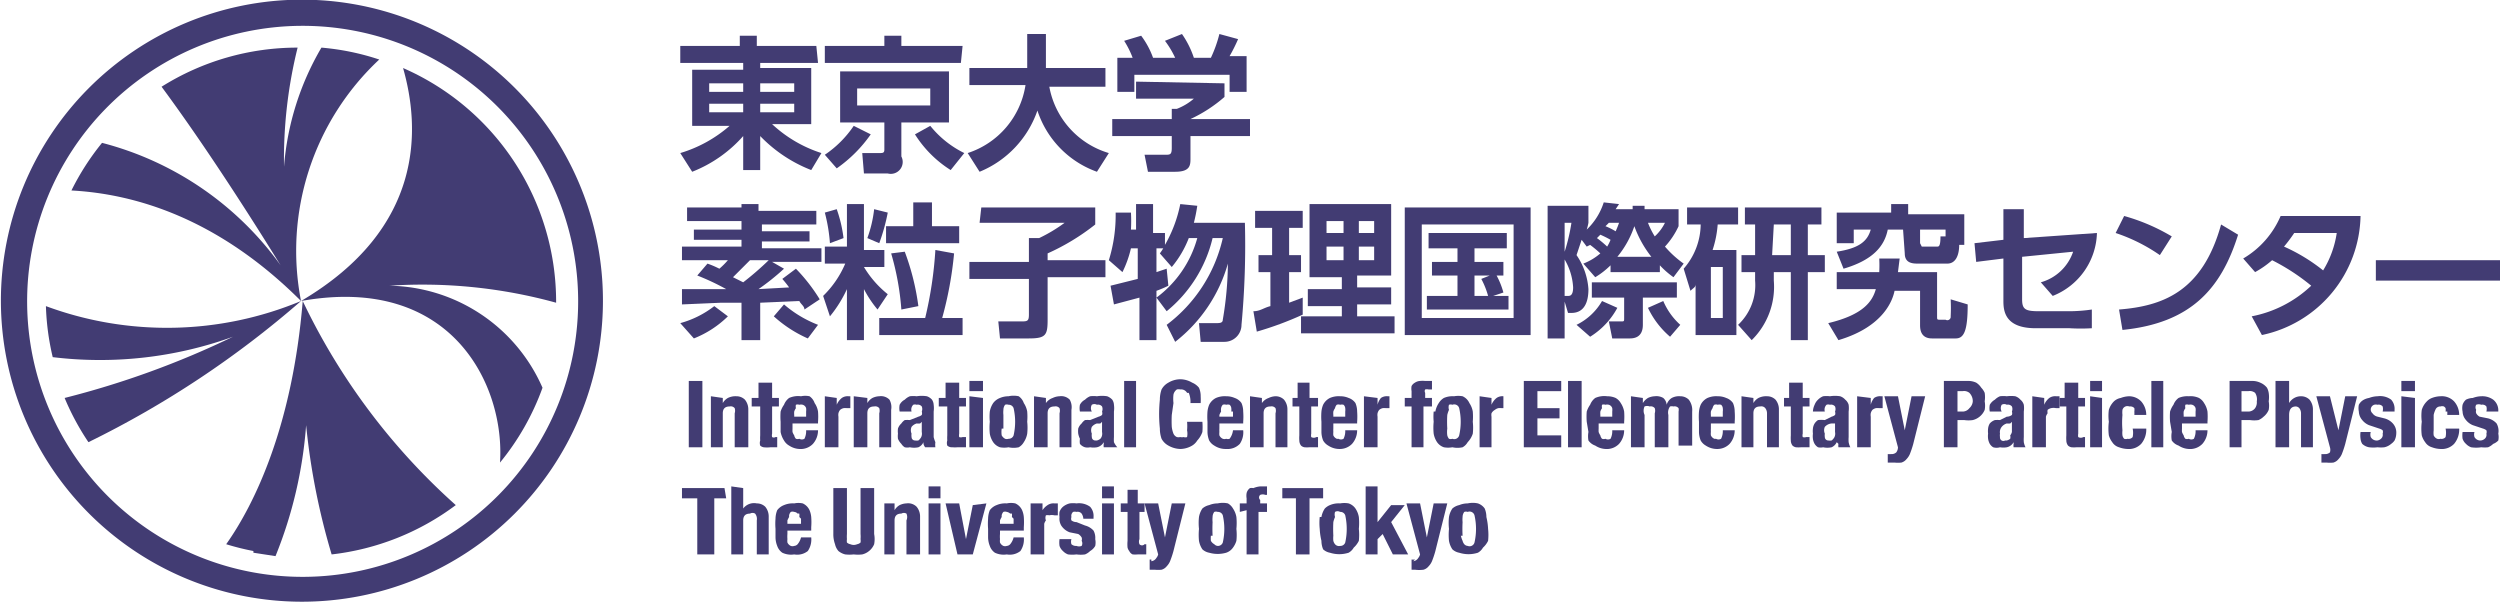 <svg xmlns="http://www.w3.org/2000/svg" viewBox="0 0 147 35.5">
  <g data-name="ベクトルスマートオブジェクト">
    <path fill="#423c73" d="M35.1 21.2A17.7 17.7 0 1 1 21.1.3a17.7 17.7 0 0 1 14 20.9ZM20.8 1.8a16.2 16.2 0 1 0 12.9 19 16.2 16.2 0 0 0-12.9-19Z" data-name="パス 1"/>
    <g fill="#423c73" data-name="グループ 1">
      <path d="M2.7 18a14.9 14.9 0 0 0 .4 3 23 23 0 0 0 10.6-1.2 52 52 0 0 1-9.9 3.6A15 15 0 0 0 5.2 26a57.5 57.5 0 0 0 12.5-8.3 20.5 20.5 0 0 1-15 .3Z" data-name="パス 2"/>
      <path d="m14.9 32.5 1.3.2A25.5 25.5 0 0 0 18 25a40.4 40.4 0 0 0 1.5 7.6 15 15 0 0 0 7.3-2.9 38 38 0 0 1-9-12C17.2 25 15 29.6 13.3 32a15 15 0 0 0 1.6.4Z" data-name="パス 3"/>
      <path d="M22.3 3.5a14.7 14.7 0 0 0-3.4-.7 16.3 16.3 0 0 0-2.2 7 27.2 27.2 0 0 1 .8-7 15 15 0 0 0-8 2.3c2 2.7 4.4 6.3 7 10.5A18.7 18.7 0 0 0 6 8.4a14.9 14.9 0 0 0-1.8 2.8c3.7.2 8.6 1.6 13.5 6.5a15.4 15.4 0 0 1 4.6-14.2Z" data-name="パス 4"/>
      <path d="M23.7 4c1 3.5 1.3 9.4-6 13.7 8.9-1.6 12 5 11.7 9.5a14.9 14.9 0 0 0 2.5-4.4 10 10 0 0 0-9-6 29.5 29.5 0 0 1 9.8 1 15 15 0 0 0-9-13.8Z" data-name="パス 5"/>
    </g>
    <g data-name="グループ 5">
      <g data-name="グループ 3">
        <g fill="#423c73" data-name="グループ 2">
          <path d="M40.5 22.4h.8v3.9h-.8Z" data-name="パス 6"/>
          <path d="M42.5 23.4v.3a.8.8 0 0 1 .3-.3 1 1 0 0 1 .5-.1.7.7 0 0 1 .5.2.9.9 0 0 1 .2.6v2.2h-.8v-2a.5.5 0 0 0 0-.3.3.3 0 0 0-.3-.1q-.4 0-.4.4v2h-.7v-3Z" data-name="パス 7"/>
          <path d="M45.4 22.5v.9h.4v.5h-.4v1.6a.4.4 0 0 0 0 .2.2.2 0 0 0 .2 0h.1c.1 0 0 0 0 0v.6h-.4a1.8 1.8 0 0 1-.4 0 .4.4 0 0 1-.2-.1.5.5 0 0 1 0-.3 2.1 2.1 0 0 1 0-.3v-1.7h-.5v-.5h.4v-.9Z" data-name="パス 8"/>
          <path d="M46.6 25.2a1.7 1.7 0 0 0 0 .2.8.8 0 0 0 .1.2.4.4 0 0 0 .1.2.3.3 0 0 0 .2 0 .3.3 0 0 0 .3 0 1 1 0 0 0 .1-.5h.7a1.2 1.2 0 0 1-.3.8 1 1 0 0 1-.8.3 1.2 1.2 0 0 1-.6-.2.8.8 0 0 1-.3-.3 1.4 1.4 0 0 1-.2-.5v-.6a3.9 3.9 0 0 1 0-.6 1.4 1.4 0 0 1 .2-.4.9.9 0 0 1 .3-.4 1.3 1.3 0 0 1 .7-.1 1.2 1.2 0 0 1 .5 0 .8.8 0 0 1 .3.4 1.2 1.2 0 0 1 .2.5 3.9 3.9 0 0 1 0 .6v.1h-1.5Zm.8-1a.8.8 0 0 0 0-.2.3.3 0 0 0-.2-.2.4.4 0 0 0-.2 0 .3.3 0 0 0-.2 0 .4.4 0 0 0 0 .2.7.7 0 0 0-.1.2 1.1 1.1 0 0 0 0 .2v.1h.7v-.3Z" data-name="パス 9"/>
          <path d="M49.2 23.4v.4a1 1 0 0 1 .3-.4.6.6 0 0 1 .4-.1h.1v.7h-.2a.7.7 0 0 0-.2 0 .5.5 0 0 0-.2.1.5.5 0 0 0-.1.2.6.6 0 0 0 0 .2v1.8h-.8v-3Z" data-name="パス 10"/>
          <path d="M51 23.4v.3a.8.8 0 0 1 .3-.3 1 1 0 0 1 .4-.1.7.7 0 0 1 .6.2.9.9 0 0 1 .1.6v2.2h-.7v-2a.5.5 0 0 0 0-.3.3.3 0 0 0-.3-.1q-.4 0-.4.4v2h-.8v-3Z" data-name="パス 11"/>
          <path d="M52.9 24.2a1 1 0 0 1 0-.4.7.7 0 0 1 .3-.3.9.9 0 0 1 .3-.2 1.6 1.6 0 0 1 .4 0 1.9 1.9 0 0 1 .6 0 .7.7 0 0 1 .3.2.6.6 0 0 1 .1.3 1.5 1.5 0 0 1 0 .4v1.5a2.1 2.1 0 0 0 .1.3 1.1 1.1 0 0 0 0 .3h-.6a.6.6 0 0 1-.1-.2V26a.6.6 0 0 1-.3.3 1.2 1.2 0 0 1-.5 0 .7.7 0 0 1-.3 0 .6.6 0 0 1-.2-.2.9.9 0 0 1-.2-.3 1.2 1.2 0 0 1 0-.3 1.3 1.3 0 0 1 0-.3.7.7 0 0 1 .2-.3.7.7 0 0 1 .2-.2 1.8 1.8 0 0 1 .3 0l.5-.2a.5.5 0 0 0 .2-.1.3.3 0 0 0 0-.2.4.4 0 0 0 0-.3.3.3 0 0 0-.3-.1.3.3 0 0 0-.2 0 .4.4 0 0 0-.1.4h-.7Zm1.2.7a1.1 1.1 0 0 1-.2 0 .6.6 0 0 0-.3.2.5.5 0 0 0 0 .4.6.6 0 0 0 0 .2.2.2 0 0 0 .2.2.6.6 0 0 0 .2 0 .4.4 0 0 0 .1-.1.4.4 0 0 0 .1-.2.5.5 0 0 0 0-.2v-.6a.7.7 0 0 1-.1.1Z" data-name="パス 12"/>
          <path d="M56.4 22.5v.9h.4v.5h-.4v1.6a.5.5 0 0 0 0 .2.3.3 0 0 0 .2 0h.2v.6h-.5a1.8 1.8 0 0 1-.3 0 .4.4 0 0 1-.3-.1.5.5 0 0 1 0-.3 2.1 2.1 0 0 1 0-.3v-1.7h-.5v-.5h.4v-.9Z" data-name="パス 13"/>
          <path d="M57.8 22.4v.6H57v-.6Zm0 1v2.9H57v-3Z" data-name="パス 14"/>
          <path d="M58.2 24.2a1.3 1.3 0 0 1 .2-.5.9.9 0 0 1 .4-.3 1.3 1.3 0 0 1 .5-.1 1.4 1.4 0 0 1 .6 0 .8.8 0 0 1 .3.4 1.3 1.3 0 0 1 .2.5 3.7 3.7 0 0 1 0 .6 3.3 3.3 0 0 1 0 .7 1.3 1.3 0 0 1-.2.5.8.8 0 0 1-.3.3 1.4 1.4 0 0 1-.6 0 1.4 1.4 0 0 1-.5 0 .8.8 0 0 1-.4-.3 1.3 1.3 0 0 1-.2-.5 3.6 3.6 0 0 1 0-.7 3.2 3.2 0 0 1 0-.6Zm.7 1a1.4 1.4 0 0 0 0 .4.5.5 0 0 0 .2.2.3.3 0 0 0 .2 0 .3.3 0 0 0 .3-.2 3.6 3.6 0 0 0 0-1.6.3.3 0 0 0-.3-.2.3.3 0 0 0-.2 0 .5.5 0 0 0-.1.3 1.4 1.4 0 0 0 0 .3v.8Z" data-name="パス 15"/>
          <path d="M61.5 23.4v.3a.8.8 0 0 1 .4-.3 1 1 0 0 1 .4-.1.7.7 0 0 1 .6.2.9.9 0 0 1 .1.6v2.2h-.7v-2a.5.5 0 0 0 0-.3.3.3 0 0 0-.3-.1q-.4 0-.4.4v2h-.8v-3Z" data-name="パス 16"/>
          <path d="M63.5 24.2a1 1 0 0 1 0-.4.7.7 0 0 1 .3-.3.9.9 0 0 1 .3-.2 1.6 1.6 0 0 1 .4 0 1.9 1.9 0 0 1 .6 0 .8.8 0 0 1 .3.2.6.6 0 0 1 .1.3 1.5 1.5 0 0 1 0 .4v1.5a2 2 0 0 0 0 .3 1.1 1.1 0 0 0 .2.3h-.8a.6.6 0 0 1 0-.2V26a.6.6 0 0 1-.4.3 1.2 1.2 0 0 1-.4 0 .7.7 0 0 1-.3 0 .6.6 0 0 1-.3-.2.9.9 0 0 1 0-.3 1.2 1.2 0 0 1-.1-.3 1.3 1.3 0 0 1 0-.3.7.7 0 0 1 .2-.3.7.7 0 0 1 .2-.2 1.8 1.8 0 0 1 .3 0l.5-.2a.5.5 0 0 0 .2-.1.3.3 0 0 0 0-.2.4.4 0 0 0 0-.3.3.3 0 0 0-.3-.1.3.3 0 0 0-.3 0 .4.4 0 0 0 0 .4h-.7Zm1.2.7a1.1 1.1 0 0 1-.2 0 .6.6 0 0 0-.3.2.5.5 0 0 0 0 .4.6.6 0 0 0 0 .2.2.2 0 0 0 .2.2.6.6 0 0 0 .1 0 .5.5 0 0 0 .2-.1.4.4 0 0 0 .1-.2.5.5 0 0 0 0-.2v-.6a.7.7 0 0 1-.1.1Z" data-name="パス 17"/>
          <path d="M66.8 22.4v3.9h-.7v-3.9Z" data-name="パス 18"/>
          <path d="M69.8 23.1a.4.4 0 0 0-.4-.2.4.4 0 0 0-.2 0 .5.5 0 0 0-.2.3 2.2 2.2 0 0 0 0 .5l-.1.7a7 7 0 0 0 0 .7 1.6 1.6 0 0 0 .1.4.4.4 0 0 0 .2.2.5.5 0 0 0 .2 0 .5.5 0 0 0 .2 0 .3.3 0 0 0 .2 0 1 1 0 0 0 0-.4 2.8 2.8 0 0 0 0-.5h.9a3.5 3.5 0 0 1 0 .6 1.4 1.4 0 0 1-.3.5.9.9 0 0 1-.3.3 1.4 1.4 0 0 1-.7.2 1.5 1.5 0 0 1-.7-.2 1 1 0 0 1-.4-.4 1.8 1.8 0 0 1-.1-.6 8.2 8.2 0 0 1 0-1.7 1.8 1.8 0 0 1 .1-.6 1 1 0 0 1 .4-.4 1.4 1.4 0 0 1 .7-.2 1.4 1.4 0 0 1 .7.2 1 1 0 0 1 .4.3 1.2 1.2 0 0 1 .1.5 3.8 3.8 0 0 1 0 .4H70a1.4 1.4 0 0 0-.1-.6Z" data-name="パス 19"/>
          <path d="M71.7 25.2a1.6 1.6 0 0 0 0 .2.8.8 0 0 0 0 .2.4.4 0 0 0 .2.2.3.3 0 0 0 .2 0 .3.3 0 0 0 .2 0 1 1 0 0 0 .2-.5h.6a1.2 1.2 0 0 1-.2.8 1 1 0 0 1-.8.3 1.2 1.2 0 0 1-.7-.2.8.8 0 0 1-.3-.3 1.4 1.4 0 0 1-.1-.5v-.6a4 4 0 0 1 0-.6 1.4 1.4 0 0 1 .1-.4.9.9 0 0 1 .4-.4 1.3 1.3 0 0 1 .6-.1 1.2 1.2 0 0 1 .5.1.8.8 0 0 1 .4.3 1.3 1.3 0 0 1 .1.5 3.9 3.9 0 0 1 0 .6v.1h-1.4Zm.7-1a.8.8 0 0 0 0-.2.3.3 0 0 0-.1-.2.4.4 0 0 0-.2 0 .3.3 0 0 0-.2 0 .4.4 0 0 0-.1.2.7.7 0 0 0 0 .2 1.1 1.1 0 0 0-.1.2v.1h.8v-.3Z" data-name="パス 20"/>
          <path d="M74.2 23.4v.3a.8.8 0 0 1 .4-.3 1 1 0 0 1 .4-.1.7.7 0 0 1 .5.2.9.9 0 0 1 .2.6v2.2H75v-2a.5.5 0 0 0 0-.3.3.3 0 0 0-.3-.1q-.4 0-.4.4v2h-.8v-3Z" data-name="パス 21"/>
          <path d="M77 22.5v.9h.5v.5h-.4v1.6a.5.5 0 0 0 0 .2.3.3 0 0 0 .3 0h.1v.6H77a1.8 1.8 0 0 1-.3 0 .4.4 0 0 1-.2-.1.5.5 0 0 1-.1-.3 2 2 0 0 1 0-.3v-1.7H76v-.5h.3v-.9Z" data-name="パス 22"/>
          <path d="M78.4 25.2a1.6 1.6 0 0 0 0 .2.9.9 0 0 0 0 .2.4.4 0 0 0 .2.2.3.3 0 0 0 .1 0 .3.3 0 0 0 .3 0 1 1 0 0 0 .1-.5h.7a1.2 1.2 0 0 1-.3.8 1 1 0 0 1-.7.3 1.2 1.2 0 0 1-.7-.2.8.8 0 0 1-.3-.3 1.4 1.4 0 0 1-.1-.5v-.6a3.8 3.8 0 0 1 0-.6 1.4 1.4 0 0 1 .1-.4.9.9 0 0 1 .4-.4 1.3 1.3 0 0 1 .6-.1 1.2 1.2 0 0 1 .5.1.8.8 0 0 1 .4.3 1.3 1.3 0 0 1 .1.5 4 4 0 0 1 0 .6v.1h-1.4Zm.7-1a.8.8 0 0 0 0-.2.3.3 0 0 0-.1-.2.4.4 0 0 0-.2 0 .3.3 0 0 0-.2 0 .4.4 0 0 0-.1.2.7.7 0 0 0-.1.2 1 1 0 0 0 0 .2v.1h.7v-.3Z" data-name="パス 23"/>
          <path d="M81 23.4v.4a1 1 0 0 1 .2-.4.6.6 0 0 1 .4-.1h.1v.7h-.2a.8.8 0 0 0-.2 0 .5.5 0 0 0-.2.1.5.5 0 0 0-.1.2.6.6 0 0 0 0 .2v1.8h-.8v-3Z" data-name="パス 24"/>
          <path d="M82.6 23.9v-.5h.4V23a.9.9 0 0 1 0-.3.5.5 0 0 1 .2-.2.6.6 0 0 1 .3-.1 1.4 1.4 0 0 1 .3 0h.4v.5H84a.4.4 0 0 0-.2 0 .2.2 0 0 0 0 .2v.3h.4v.5h-.5v2.4H83v-2.4Z" data-name="パス 25"/>
          <path d="M84.4 24.2a1.3 1.3 0 0 1 .2-.5.9.9 0 0 1 .3-.3 1.3 1.3 0 0 1 .6-.1 1.4 1.4 0 0 1 .5 0 .8.8 0 0 1 .4.4 1.3 1.3 0 0 1 .2.5 3.7 3.7 0 0 1 0 .6 3.2 3.2 0 0 1 0 .7 1.3 1.3 0 0 1-.3.5.8.8 0 0 1-.3.3 1.4 1.4 0 0 1-.6 0 1.4 1.4 0 0 1-.5 0 .8.8 0 0 1-.4-.3 1.3 1.3 0 0 1-.2-.5 3.6 3.6 0 0 1 0-.7 3.2 3.2 0 0 1 0-.6Zm.7 1a1.5 1.5 0 0 0 0 .4.5.5 0 0 0 .1.2.3.3 0 0 0 .2 0 .3.3 0 0 0 .4-.2 3.6 3.6 0 0 0 0-1.6.3.3 0 0 0-.4-.2.3.3 0 0 0-.2 0 .5.5 0 0 0 0 .3 1.5 1.5 0 0 0-.1.3 6.7 6.7 0 0 0 0 .8Z" data-name="パス 26"/>
          <path d="M87.7 23.4v.4a1 1 0 0 1 .3-.4.6.6 0 0 1 .4-.1v.7h-.1a.7.7 0 0 0-.2 0 .5.5 0 0 0-.2.1.5.5 0 0 0-.2.2.6.6 0 0 0 0 .2v1.8H87v-3Z" data-name="パス 27"/>
          <path d="M91.8 23h-1.4v1h1.3v.6h-1.3v1h1.4v.7h-2.2v-3.9h2.2Z" data-name="パス 28"/>
          <path d="M93 22.4v3.9h-.8v-3.9Z" data-name="パス 29"/>
          <path d="M94 25.2a1.7 1.7 0 0 0 0 .2.8.8 0 0 0 .1.2.4.4 0 0 0 .1.2.3.3 0 0 0 .2 0 .3.3 0 0 0 .3 0 1 1 0 0 0 .1-.5h.7a1.2 1.2 0 0 1-.3.8 1 1 0 0 1-.8.3 1.2 1.2 0 0 1-.6-.2.8.8 0 0 1-.4-.3 1.4 1.4 0 0 1 0-.5l-.1-.6a3.8 3.8 0 0 1 0-.6 1.4 1.4 0 0 1 .2-.4.9.9 0 0 1 .3-.4 1.3 1.3 0 0 1 .7-.1 1.2 1.2 0 0 1 .5.1.8.8 0 0 1 .3.3 1.3 1.3 0 0 1 .2.5 4 4 0 0 1 0 .6v.1H94Zm.8-1a.8.8 0 0 0 0-.2.3.3 0 0 0-.2-.2.4.4 0 0 0-.2 0 .3.3 0 0 0-.2 0 .4.4 0 0 0 0 .2.7.7 0 0 0-.1.2 1.2 1.2 0 0 0 0 .2v.1h.7v-.3Z" data-name="パス 30"/>
          <path d="M96.6 23.4v.3a.9.9 0 0 1 .3-.3 1 1 0 0 1 .4-.1.8.8 0 0 1 .5.1.6.6 0 0 1 .2.4.7.7 0 0 1 .3-.4.9.9 0 0 1 .5-.1.7.7 0 0 1 .5.2 1 1 0 0 1 .2.7v2h-.8v-2a.5.5 0 0 0 0-.2.3.3 0 0 0-.3-.1.4.4 0 0 0-.2 0 .6.6 0 0 0-.1.5v1.9h-.8v-2a.5.5 0 0 0 0-.3.3.3 0 0 0-.3-.1.4.4 0 0 0-.3 0 .6.6 0 0 0 0 .5v1.9h-.8v-3Z" data-name="パス 31"/>
          <path d="M100.6 25.2a1.7 1.7 0 0 0 0 .2.8.8 0 0 0 0 .2.4.4 0 0 0 .2.2.3.3 0 0 0 .1 0 .3.3 0 0 0 .3 0 1 1 0 0 0 .1-.5h.7a1.2 1.2 0 0 1-.3.8 1 1 0 0 1-.7.3 1.2 1.2 0 0 1-.7-.2.8.8 0 0 1-.3-.3 1.4 1.4 0 0 1-.1-.5v-.6a3.8 3.8 0 0 1 0-.6 1.4 1.4 0 0 1 .1-.4.9.9 0 0 1 .4-.4 1.3 1.3 0 0 1 .6-.1 1.2 1.2 0 0 1 .5.1.8.8 0 0 1 .4.3 1.3 1.3 0 0 1 .1.5 4 4 0 0 1 0 .6v.1h-1.4Zm.7-1a.7.7 0 0 0 0-.2.3.3 0 0 0-.1-.2.4.4 0 0 0-.2 0 .3.3 0 0 0-.2 0 .4.4 0 0 0-.1.2.7.7 0 0 0-.1.2 1.1 1.1 0 0 0 0 .2v.1h.7v-.3Z" data-name="パス 32"/>
          <path d="M103.1 23.4v.3a.8.8 0 0 1 .3-.3 1 1 0 0 1 .5-.1.7.7 0 0 1 .5.2.9.9 0 0 1 .2.6v2.2h-.7v-2a.5.5 0 0 0-.1-.3.3.3 0 0 0-.3-.1q-.4 0-.4.4v2h-.7v-3Z" data-name="パス 33"/>
          <path d="M106 22.5v.9h.4v.5h-.4v1.6a.4.4 0 0 0 0 .2.3.3 0 0 0 .2 0h.2v.6h-.5a1.8 1.8 0 0 1-.3 0 .4.4 0 0 1-.2-.1.5.5 0 0 1-.1-.3 2 2 0 0 1 0-.3v-1.7h-.4v-.5h.3v-.9Z" data-name="パス 34"/>
          <path d="M106.6 24.2a1 1 0 0 1 .1-.4.8.8 0 0 1 .2-.3.9.9 0 0 1 .3-.2 1.6 1.6 0 0 1 .4 0 1.9 1.9 0 0 1 .6 0 .7.7 0 0 1 .3.2.6.6 0 0 1 .2.3 1.5 1.5 0 0 1 0 .4v1.5a2 2 0 0 0 0 .3 1.1 1.1 0 0 0 .1.3h-.7a.6.6 0 0 1 0-.2l-.1-.1a.6.6 0 0 1-.3.3 1.2 1.2 0 0 1-.5 0 .7.7 0 0 1-.3 0 .6.6 0 0 1-.2-.2.8.8 0 0 1-.1-.3 1.2 1.2 0 0 1 0-.3 1.3 1.3 0 0 1 0-.3.7.7 0 0 1 .1-.3.7.7 0 0 1 .2-.2 1.8 1.8 0 0 1 .4 0l.4-.2a.5.5 0 0 0 .2-.1.3.3 0 0 0 0-.2.4.4 0 0 0 0-.3.3.3 0 0 0-.3-.1.3.3 0 0 0-.2 0 .4.4 0 0 0-.1.4h-.7Zm1.2.7a1.1 1.1 0 0 1-.1 0 .6.6 0 0 0-.4.2.5.5 0 0 0 0 .4.6.6 0 0 0 0 .2.2.2 0 0 0 .2.2.6.6 0 0 0 .2 0 .5.5 0 0 0 .1-.1.4.4 0 0 0 .1-.2.5.5 0 0 0 0-.2v-.6a.7.7 0 0 1 0 .1Z" data-name="パス 35"/>
          <path d="M110 23.4v.4a1 1 0 0 1 .2-.4.6.6 0 0 1 .4-.1h.1v.7h-.2a.7.7 0 0 0-.2 0 .5.5 0 0 0-.2.1.5.5 0 0 0-.1.2.6.6 0 0 0 0 .2v1.8h-.8v-3Z" data-name="パス 36"/>
          <path d="M111.2 26.7a.4.4 0 0 0 .3-.1.5.5 0 0 0 .1-.3l-.8-3h.8l.4 2 .4-2h.8l-.7 2.8a5.8 5.8 0 0 1-.2.6 1 1 0 0 1-.2.3.6.6 0 0 1-.3.2 2 2 0 0 1-.4 0h-.4v-.5a1.2 1.2 0 0 0 .2 0Z" data-name="パス 37"/>
          <path d="M115.7 22.4a1.1 1.1 0 0 1 .5.1 1 1 0 0 1 .3.3 1 1 0 0 1 .2.3 1.7 1.7 0 0 1 0 .5 1.4 1.4 0 0 1 0 .5 1 1 0 0 1-.3.4 1 1 0 0 1-.4.2 1.7 1.7 0 0 1-.5 0h-.4v1.6h-.8v-3.9Zm-.3 1.8a.5.5 0 0 0 .4-.2.6.6 0 0 0 .2-.4.7.7 0 0 0-.2-.5.5.5 0 0 0-.4-.1h-.3v1.2Z" data-name="パス 38"/>
          <path d="M117 24.2a1 1 0 0 1 0-.4.8.8 0 0 1 .3-.3.9.9 0 0 1 .3-.2 1.6 1.6 0 0 1 .4 0 1.9 1.9 0 0 1 .5 0 .7.7 0 0 1 .3.2.6.6 0 0 1 .2.3 1.5 1.5 0 0 1 0 .4v1.5a2 2 0 0 0 0 .3 1.1 1.1 0 0 0 .1.3h-.7a.6.6 0 0 1 0-.2V26a.6.6 0 0 1-.4.3 1.2 1.2 0 0 1-.4 0 .7.7 0 0 1-.4 0 .6.6 0 0 1-.2-.2.9.9 0 0 1-.1-.3 1.2 1.2 0 0 1 0-.3 1.3 1.3 0 0 1 0-.3.7.7 0 0 1 .1-.3.7.7 0 0 1 .3-.2 1.8 1.8 0 0 1 .3 0l.4-.2a.5.5 0 0 0 .3-.1.3.3 0 0 0 0-.2.4.4 0 0 0 0-.3.3.3 0 0 0-.3-.1.3.3 0 0 0-.3 0 .4.4 0 0 0 0 .4h-.8Zm1.2.7a1.1 1.1 0 0 1-.2 0 .6.6 0 0 0-.3.2.5.5 0 0 0-.1.4.6.6 0 0 0 0 .2.2.2 0 0 0 .3.2.6.6 0 0 0 .1 0 .5.5 0 0 0 .2-.1.4.4 0 0 0 0-.2.5.5 0 0 0 .1-.2v-.6a.7.7 0 0 1-.1.1Z" data-name="パス 39"/>
          <path d="M120.2 23.4v.4a1 1 0 0 1 .3-.4.6.6 0 0 1 .4-.1h.2v.7h-.2a.7.7 0 0 0-.3 0 .5.5 0 0 0-.2.1.5.5 0 0 0 0 .2.6.6 0 0 0-.1.2v1.8h-.8v-3Z" data-name="パス 40"/>
          <path d="M122.2 22.5v.9h.4v.5h-.4v1.6a.5.5 0 0 0 0 .2.3.3 0 0 0 .3 0h.1v.6h-.5a1.8 1.8 0 0 1-.3 0 .4.4 0 0 1-.2-.1.5.5 0 0 1-.1-.3 2 2 0 0 1 0-.3v-1.7h-.4v-.5h.3v-.9Z" data-name="パス 41"/>
          <path d="M123.6 22.4v.6h-.7v-.6Zm0 1v2.9h-.7v-3Z" data-name="パス 42"/>
          <path d="M125.5 24.2a.7.7 0 0 0 0-.2.3.3 0 0 0-.2-.1.3.3 0 0 0-.1 0 .3.3 0 0 0-.4.2 1.3 1.3 0 0 0 0 .3 5.2 5.2 0 0 0 0 .9 1.4 1.4 0 0 0 0 .3.4.4 0 0 0 .1.2.3.3 0 0 0 .2 0 .3.3 0 0 0 .3-.1 1.2 1.2 0 0 0 0-.5h.8a1.3 1.3 0 0 1-.3.9 1 1 0 0 1-.8.3 1.6 1.6 0 0 1-.5-.1.7.7 0 0 1-.4-.3 1.2 1.2 0 0 1-.2-.4 3.2 3.2 0 0 1 0-.8 2.7 2.7 0 0 1 0-.7 1.2 1.2 0 0 1 .3-.5.8.8 0 0 1 .4-.2 1.5 1.5 0 0 1 .5-.1 1 1 0 0 1 .7.3 1.2 1.2 0 0 1 .3.8h-.7a1.7 1.7 0 0 0 0-.2Z" data-name="パス 43"/>
          <path d="M127.2 22.4v3.9h-.7v-3.9Z" data-name="パス 44"/>
          <path d="M128.3 25.2a1.6 1.6 0 0 0 0 .2.9.9 0 0 0 .1.2.4.4 0 0 0 .1.2.3.3 0 0 0 .2 0 .3.3 0 0 0 .3 0 1 1 0 0 0 .1-.5h.7a1.2 1.2 0 0 1-.3.8 1 1 0 0 1-.8.3 1.2 1.2 0 0 1-.6-.2.8.8 0 0 1-.4-.3 1.4 1.4 0 0 1 0-.5l-.1-.6a3.9 3.9 0 0 1 0-.6 1.4 1.4 0 0 1 .2-.4.9.9 0 0 1 .3-.4 1.3 1.3 0 0 1 .6-.1 1.2 1.2 0 0 1 .6.1.8.8 0 0 1 .3.3 1.3 1.3 0 0 1 .2.5 4 4 0 0 1 0 .6v.1h-1.5Zm.8-1a.7.7 0 0 0 0-.2.3.3 0 0 0-.2-.2.4.4 0 0 0-.2 0 .3.3 0 0 0-.2 0 .4.4 0 0 0 0 .2.7.7 0 0 0-.1.2 1.1 1.1 0 0 0 0 .2v.1h.7v-.3Z" data-name="パス 45"/>
          <path d="M132.4 22.4a1.1 1.1 0 0 1 .5.1 1 1 0 0 1 .4.3 1 1 0 0 1 .1.3 1.7 1.7 0 0 1 0 .5 1.4 1.4 0 0 1 0 .5 1 1 0 0 1-.3.4 1 1 0 0 1-.3.2 1.7 1.7 0 0 1-.5 0h-.5v1.6h-.7v-3.9Zm-.2 1.8a.5.5 0 0 0 .4-.2.6.6 0 0 0 .1-.4.7.7 0 0 0-.1-.5.5.5 0 0 0-.4-.1h-.4v1.2Z" data-name="パス 46"/>
          <path d="M134.6 22.4v1.3a.8.8 0 0 1 .7-.4.7.7 0 0 1 .5.2.9.9 0 0 1 .2.6v2.2h-.7v-2a.5.5 0 0 0-.1-.3.3.3 0 0 0-.2-.1q-.4 0-.4.5v1.9h-.8v-3.9Z" data-name="パス 47"/>
          <path d="M136.7 26.7a.4.4 0 0 0 .3-.1.5.5 0 0 0 0-.3l-.8-3h.8l.5 2 .4-2h.7l-.7 2.8a5.7 5.7 0 0 1-.2.6 1 1 0 0 1-.2.3.6.6 0 0 1-.3.2 2 2 0 0 1-.4 0h-.3v-.5a1.2 1.2 0 0 0 .2 0Z" data-name="パス 48"/>
          <path d="M139.4 25.4a.5.5 0 0 0 0 .3.4.4 0 0 0 .4.2.4.4 0 0 0 .2-.1.3.3 0 0 0 .1-.3.3.3 0 0 0 0-.2.6.6 0 0 0-.2-.1l-.6-.2a1 1 0 0 1-.4-.3.8.8 0 0 1-.2-.5 1 1 0 0 1 0-.4.7.7 0 0 1 .3-.3 1 1 0 0 1 .3-.1 1.5 1.5 0 0 1 .5-.1 1.1 1.1 0 0 1 .8.2.8.8 0 0 1 .2.6v.1h-.7a.6.6 0 0 0 0-.3.3.3 0 0 0-.3-.1.4.4 0 0 0-.2 0 .3.3 0 0 0-.2.3.3.3 0 0 0 .1.2.5.5 0 0 0 .3.2l.4.1a1 1 0 0 1 .5.3.8.8 0 0 1 .2.6 1 1 0 0 1-.1.4.8.8 0 0 1-.2.2.9.9 0 0 1-.4.2 1.8 1.8 0 0 1-.4 0 2 2 0 0 1-.5 0 .8.8 0 0 1-.4-.2.7.7 0 0 1-.1-.3 1.4 1.4 0 0 1 0-.4h.6Z" data-name="パス 49"/>
          <path d="M142 22.4v.6h-.8v-.6Zm0 1v2.9h-.8v-3Z" data-name="パス 50"/>
          <path d="M143.8 24.2a.7.7 0 0 0 0-.2.3.3 0 0 0-.1-.1.3.3 0 0 0-.2 0 .3.3 0 0 0-.3.2 1.3 1.3 0 0 0-.1.3v.9a1.3 1.3 0 0 0 0 .3.4.4 0 0 0 .2.2.3.3 0 0 0 .2 0 .3.3 0 0 0 .3-.1 1.2 1.2 0 0 0 0-.5h.8a1.3 1.3 0 0 1-.3.9 1 1 0 0 1-.8.3 1.6 1.6 0 0 1-.5-.1.7.7 0 0 1-.4-.3 1.2 1.2 0 0 1-.2-.4 3.2 3.2 0 0 1 0-.8 2.7 2.7 0 0 1 0-.7 1.2 1.2 0 0 1 .3-.5.8.8 0 0 1 .3-.2 1.5 1.5 0 0 1 .5-.1 1 1 0 0 1 .8.3 1.2 1.2 0 0 1 .3.8h-.7a1.4 1.4 0 0 0 0-.2Z" data-name="パス 51"/>
          <path d="M145.5 25.4a.5.5 0 0 0 0 .3.4.4 0 0 0 .3.2.4.4 0 0 0 .3-.1.3.3 0 0 0 .1-.3.3.3 0 0 0 0-.2.6.6 0 0 0-.2-.1l-.6-.2a1 1 0 0 1-.4-.3.8.8 0 0 1-.2-.5 1 1 0 0 1 0-.4.7.7 0 0 1 .2-.3 1 1 0 0 1 .4-.1 1.5 1.5 0 0 1 .5-.1 1.1 1.1 0 0 1 .7.2.8.8 0 0 1 .3.6v.1h-.7a.6.6 0 0 0 0-.3.3.3 0 0 0-.3-.1.4.4 0 0 0-.3 0 .3.3 0 0 0 0 .3.3.3 0 0 0 0 .2.5.5 0 0 0 .2.2l.5.1a1 1 0 0 1 .5.3.9.9 0 0 1 .1.6 1 1 0 0 1 0 .4.8.8 0 0 1-.3.2 1 1 0 0 1-.3.2 1.8 1.8 0 0 1-.4 0 2 2 0 0 1-.6 0 .8.8 0 0 1-.3-.2.7.7 0 0 1-.2-.3 1.4 1.4 0 0 1 0-.4h.7Z" data-name="パス 52"/>
          <path d="M42.7 29.3H42v3.3H41v-3.3h-.9v-.6h2.5Z" data-name="パス 53"/>
          <path d="M43.7 28.7v1.2a.8.8 0 0 1 .8-.3.7.7 0 0 1 .5.2.9.9 0 0 1 .2.6v2.2h-.7v-2a.5.5 0 0 0-.1-.4.3.3 0 0 0-.3 0q-.4 0-.4.4v2H43v-4Z" data-name="パス 54"/>
          <path d="M46.3 31.4a1.8 1.8 0 0 0 0 .3.8.8 0 0 0 0 .2.4.4 0 0 0 .2.2.3.3 0 0 0 .2 0 .3.3 0 0 0 .2-.1 1 1 0 0 0 .2-.4h.6a1.2 1.2 0 0 1-.2.8 1 1 0 0 1-.8.2 1.2 1.2 0 0 1-.7-.1.8.8 0 0 1-.3-.4 1.4 1.4 0 0 1-.1-.5v-.5a3.7 3.7 0 0 1 0-.6 1.4 1.4 0 0 1 .1-.5.9.9 0 0 1 .4-.3 1.3 1.3 0 0 1 .6-.1 1.2 1.2 0 0 1 .5 0 .8.8 0 0 1 .4.4 1.3 1.3 0 0 1 .1.4 3.8 3.8 0 0 1 0 .6v.2h-1.4Zm.7-1a.8.8 0 0 0 0-.2.3.3 0 0 0-.1 0 .3.3 0 0 0-.2-.1.3.3 0 0 0-.2 0 .4.4 0 0 0-.1.2.7.7 0 0 0 0 .1 1.3 1.3 0 0 0-.1.2v.2h.8v-.3Z" data-name="パス 55"/>
          <path d="M49.8 31.4a1.8 1.8 0 0 0 0 .3.6.6 0 0 0 0 .2.4.4 0 0 0 .2.1.5.5 0 0 0 .4 0 .4.4 0 0 0 .2-.1.6.6 0 0 0 0-.2 1.7 1.7 0 0 0 0-.3v-2.7h.8v2.7a1.6 1.6 0 0 1 0 .6 1 1 0 0 1-.3.4 1 1 0 0 1-.4.2 2.1 2.1 0 0 1-.5 0 2.3 2.3 0 0 1-.5 0 1 1 0 0 1-.4-.2.9.9 0 0 1-.2-.4 1.7 1.7 0 0 1-.1-.6v-2.7h.8Z" data-name="パス 56"/>
          <path d="M52.6 29.6v.4a.8.8 0 0 1 .3-.3 1 1 0 0 1 .4-.1.7.7 0 0 1 .6.2.9.9 0 0 1 .2.6v2.2h-.8v-2a.5.5 0 0 0 0-.4.3.3 0 0 0-.3 0q-.4 0-.4.4v2H52v-3Z" data-name="パス 57"/>
          <path d="M55.3 28.6v.7h-.7v-.7Zm0 1v3h-.7v-3Z" data-name="パス 58"/>
          <path d="m58 29.6-.8 3h-.9l-.7-3h.8l.4 2.1.4-2Z" data-name="パス 59"/>
          <path d="M58.8 31.4a1.6 1.6 0 0 0 0 .3.8.8 0 0 0 0 .2.4.4 0 0 0 .2.2.3.3 0 0 0 .2 0 .3.3 0 0 0 .2-.1 1 1 0 0 0 .2-.4h.6a1.2 1.2 0 0 1-.2.8 1 1 0 0 1-.8.2 1.2 1.2 0 0 1-.7-.1.8.8 0 0 1-.3-.4 1.4 1.4 0 0 1-.1-.5v-.5a3.8 3.8 0 0 1 0-.6 1.4 1.4 0 0 1 .1-.5.9.9 0 0 1 .4-.3 1.3 1.3 0 0 1 .6-.1 1.2 1.2 0 0 1 .5 0 .8.8 0 0 1 .4.4 1.3 1.3 0 0 1 .1.4 4 4 0 0 1 0 .6v.2h-1.4Zm.7-1a.8.8 0 0 0 0-.2.3.3 0 0 0-.1 0 .4.4 0 0 0-.2-.1.3.3 0 0 0-.2 0 .4.4 0 0 0-.1.2.7.7 0 0 0 0 .1 1.1 1.1 0 0 0-.1.2v.2h.8v-.3Z" data-name="パス 60"/>
          <path d="M61.3 29.6v.4a1 1 0 0 1 .3-.3.6.6 0 0 1 .4-.1h.2v.7H62a.7.7 0 0 0-.3 0 .5.5 0 0 0-.2 0 .4.4 0 0 0 0 .3.6.6 0 0 0-.1.2v1.8h-.8v-3Z" data-name="パス 61"/>
          <path d="M63 31.7a.5.5 0 0 0 0 .3.4.4 0 0 0 .3.1.4.4 0 0 0 .3 0 .3.3 0 0 0 0-.3.3.3 0 0 0 0-.2.6.6 0 0 0-.2-.2l-.5-.1a1 1 0 0 1-.5-.4.8.8 0 0 1-.1-.5 1 1 0 0 1 0-.3.7.7 0 0 1 .2-.3 1 1 0 0 1 .4-.2 1.5 1.5 0 0 1 .4 0 1.1 1.1 0 0 1 .8.2.8.8 0 0 1 .2.6v.1h-.6a.6.6 0 0 0-.1-.3.3.3 0 0 0-.3-.1.4.4 0 0 0-.2 0 .3.3 0 0 0-.1.3.3.3 0 0 0 0 .2.5.5 0 0 0 .3.1l.5.2a1 1 0 0 1 .5.3.9.9 0 0 1 .1.5 1 1 0 0 1 0 .4.8.8 0 0 1-.3.3.9.9 0 0 1-.3.2 1.8 1.8 0 0 1-.5 0 2 2 0 0 1-.5 0 .8.8 0 0 1-.3-.2.7.7 0 0 1-.2-.3 1.4 1.4 0 0 1 0-.4h.6Z" data-name="パス 62"/>
          <path d="M65.5 28.6v.7h-.7v-.7Zm0 1v3h-.7v-3Z" data-name="パス 63"/>
          <path d="M66.9 28.8v.8h.4v.5H67v1.6a.4.4 0 0 0 0 .3.2.2 0 0 0 .3 0 .7.7 0 0 0 .1 0v.6h-.5a1.8 1.8 0 0 1-.3 0 .4.4 0 0 1-.2-.2.5.5 0 0 1-.1-.2 2.1 2.1 0 0 1 0-.4v-1.7h-.4v-.5h.4v-.8Z" data-name="パス 64"/>
          <path d="M67.7 33a.4.4 0 0 0 .3-.2.5.5 0 0 0 .1-.2l-.8-3h.8l.4 2 .4-2h.8l-.7 2.8a5.8 5.8 0 0 1-.2.6 1 1 0 0 1-.2.3.6.6 0 0 1-.3.2 2 2 0 0 1-.4 0h-.3v-.6a1.2 1.2 0 0 0 .1 0Z" data-name="パス 65"/>
          <path d="M70.5 30.4a1.3 1.3 0 0 1 .2-.5.9.9 0 0 1 .4-.2 1.3 1.3 0 0 1 .5-.1 1.4 1.4 0 0 1 .6 0 .8.8 0 0 1 .3.3 1.3 1.3 0 0 1 .2.5 3.7 3.7 0 0 1 0 .7 3.3 3.3 0 0 1 0 .7 1.3 1.3 0 0 1-.2.4.8.8 0 0 1-.4.3 1.8 1.8 0 0 1-1 0 .8.8 0 0 1-.4-.2 1.3 1.3 0 0 1-.2-.5 3.7 3.7 0 0 1 0-.7 3.3 3.3 0 0 1 0-.7Zm.7 1.1a1.5 1.5 0 0 0 0 .3.5.5 0 0 0 .2.2.3.3 0 0 0 .2.1.3.3 0 0 0 .3-.2 3.6 3.6 0 0 0 0-1.6.3.3 0 0 0-.3-.2.3.3 0 0 0-.2 0 .5.5 0 0 0-.1.3 1.5 1.5 0 0 0 0 .3 8.7 8.7 0 0 0 0 .8Z" data-name="パス 66"/>
          <path d="M72.9 30.1v-.5h.4v-.3a.9.9 0 0 1 0-.3.5.5 0 0 1 .2-.3.6.6 0 0 1 .2 0 1.4 1.4 0 0 1 .4-.1h.4v.5a.4.4 0 0 0-.1 0 .4.4 0 0 0-.3 0 .2.2 0 0 0 0 .3v.2h.4v.5H74v2.5h-.7V30Z" data-name="パス 67"/>
          <path d="M77.8 29.3H77v3.3h-.8v-3.3h-.8v-.6h2.4Z" data-name="パス 68"/>
          <path d="M77.7 30.4a1.3 1.3 0 0 1 .2-.5.9.9 0 0 1 .3-.2 1.3 1.3 0 0 1 .6-.1 1.4 1.4 0 0 1 .5 0 .8.8 0 0 1 .4.3 1.3 1.3 0 0 1 .2.5 3.7 3.7 0 0 1 0 .7 3.3 3.3 0 0 1 0 .7 1.3 1.3 0 0 1-.3.4.8.8 0 0 1-.3.3 1.8 1.8 0 0 1-1.1 0 .8.8 0 0 1-.4-.2 1.3 1.3 0 0 1-.1-.5 3.7 3.7 0 0 1-.1-.7 3.4 3.4 0 0 1 0-.7Zm.7 1.1a1.5 1.5 0 0 0 0 .3.5.5 0 0 0 .1.2.3.3 0 0 0 .3.1.3.3 0 0 0 .3-.2 3.7 3.7 0 0 0 0-1.6.3.3 0 0 0-.3-.2.3.3 0 0 0-.3 0 .5.5 0 0 0 0 .3 1.5 1.5 0 0 0-.1.3 7.5 7.5 0 0 0 0 .8Z" data-name="パス 69"/>
          <path d="m81 30.7.8-1h.8l-.8 1 1 1.9h-.9l-.6-1.2-.3.3v.9h-.7v-4h.7Z" data-name="パス 70"/>
          <path d="M83.1 33a.4.4 0 0 0 .3-.2.5.5 0 0 0 .1-.2l-.8-3h.8l.4 2 .4-2h.8l-.7 2.8a5.5 5.5 0 0 1-.2.6 1 1 0 0 1-.2.3.6.6 0 0 1-.3.2 2 2 0 0 1-.5 0H83v-.6a1.2 1.2 0 0 0 .2 0Z" data-name="パス 71"/>
          <path d="M85.2 30.4a1.3 1.3 0 0 1 .2-.5.9.9 0 0 1 .4-.2 1.3 1.3 0 0 1 .5-.1 1.4 1.4 0 0 1 .6 0 .8.8 0 0 1 .4.3 1.3 1.3 0 0 1 .1.5 3.7 3.7 0 0 1 .1.7 3.3 3.3 0 0 1 0 .7 1.3 1.3 0 0 1-.3.4.8.8 0 0 1-.3.3 1.8 1.8 0 0 1-1.1 0 .8.8 0 0 1-.4-.2 1.3 1.3 0 0 1-.2-.5 3.7 3.7 0 0 1 0-.7 3.3 3.3 0 0 1 0-.7Zm.7 1.1a1.5 1.5 0 0 0 .1.3.5.5 0 0 0 .1.2.3.3 0 0 0 .2.1.3.3 0 0 0 .4-.2 3.6 3.6 0 0 0 0-1.6.3.3 0 0 0-.4-.2.3.3 0 0 0-.2 0 .5.5 0 0 0-.1.3 1.5 1.5 0 0 0 0 .3 7.5 7.5 0 0 0 0 .8Z" data-name="パス 72"/>
        </g>
      </g>
      <g fill="#423c73" data-name="グループ 4">
        <path d="M48.1 3.7h-3.4V4h3v3.3h-2.3A7.7 7.7 0 0 0 48.3 9l-.6 1a8.4 8.4 0 0 1-3-2V10h-1V8a7.8 7.8 0 0 1-3 2.1L40 9a7.8 7.8 0 0 0 2.9-1.6h-2.2V4.1h3v-.4H40v-1h3.5v-.6h1v.6h3.5Zm-6.4 1.7h2v-.5h-2Zm0 1.2h2v-.5h-2Zm3-1.7v.5h2v-.5Zm0 1.2v.5h2v-.5Z" data-name="パス 73"/>
        <path d="M48.5 9.1a6.3 6.3 0 0 0 1.7-1.7l1 .5a8.1 8.1 0 0 1-2 2Zm8-5.4h-8v-1H52v-.6h1v.6h3.6Zm-.7 3.5H53v2a.7.7 0 0 1-.8 1h-1.4L50.7 9h1c.2 0 .3 0 .3-.2V7.2h-2.6v-3h6.4Zm-1.1-2h-4.3v1h4.3Zm0 2.2a5.9 5.9 0 0 0 2 1.6l-.8 1a6.7 6.7 0 0 1-2.1-2.1Z" data-name="パス 74"/>
        <path d="M56.9 9A5 5 0 0 0 60.3 5H57v-1h3.4V2h1.1V4H65v1.1h-3.3A5 5 0 0 0 65.2 9l-.7 1.1A5.7 5.7 0 0 1 61 6.5a6 6 0 0 1-3.4 3.6Z" data-name="パス 75"/>
        <path d="M72 4.9v.8A8.4 8.4 0 0 1 70 7h3.5v1H70v1.3c0 .4 0 .8-.9.8h-1.6l-.2-1h1.2c.3 0 .4 0 .4-.4V8h-3.5V7h3.5v-.6h.3a3.4 3.4 0 0 0 1-.6h-3.4v-1Zm-5.4-1.5a5.3 5.3 0 0 0-.5-1l1-.3a4.9 4.9 0 0 1 .7 1.3h1.3a5.5 5.5 0 0 0-.6-1l1-.4a5.4 5.4 0 0 1 .7 1.4h1a7.6 7.6 0 0 0 .5-1.4l1.1.3a9.5 9.5 0 0 1-.5 1h1v2.1h-1v-1h-5.6v1h-1v-2Z" data-name="パス 76"/>
        <path d="M46.1 15.8a13.8 13.8 0 0 1-1.5 1.2l1.8-.1a6.5 6.5 0 0 0-.4-.5l.8-.6a10.3 10.3 0 0 1 1.4 1.8l-.9.6c0-.2-.2-.3-.3-.5l-2.3.1V20h-1.1v-2.2h-1.2l-2.3.1V17h2.6a14.1 14.1 0 0 0-1.7-.8l.6-.7a5.6 5.6 0 0 1 .7.3 4.5 4.5 0 0 0 .5-.5h-2.7v-.8h3.5v-.4h-2.8v-.6h2.8V13h-3.2v-.8h3.2V12h1v.4H48v.8h-3.2v.4h2.8v.6h-2.8v.4h3.5v.8h-2.9Zm-3.3 2.8a6 6 0 0 1-2 1.3L40 19a5.7 5.7 0 0 0 2-1Zm1.3-3.3-1 1 .6.3a17.8 17.8 0 0 0 1.5-1.3Zm3.4 4.6a7.4 7.4 0 0 1-2-1.3l.6-.7a6.8 6.8 0 0 0 2 1.2Z" data-name="パス 77"/>
        <path d="M49.8 17a7.3 7.3 0 0 1-1 1.6l-.4-1.2a5.8 5.8 0 0 0 1.3-1.9h-1.2v-1h1.3V12h1v2.7H52v1h-1.2a6 6 0 0 0 1.4 1.6l-.6.9a6.5 6.5 0 0 1-.8-1.2v3h-1Zm-.6-4.7a8 8 0 0 1 .4 1.7l-.8.3a9.8 9.8 0 0 0-.3-1.8Zm3 .2a11.4 11.4 0 0 1-.5 1.8L51 14a7.3 7.3 0 0 0 .4-1.7Zm-.5 6.2h2.7a23.1 23.1 0 0 0 .6-4l1.1.2a21.7 21.7 0 0 1-.7 3.8h1.2v1h-4.9Zm2-6.8h1.1v1.4h1.6v1h-4.3v-1h1.6Zm-.5 2.9A14.5 14.5 0 0 1 54 18l-1 .2a15.8 15.8 0 0 0-.6-3.3Z" data-name="パス 78"/>
        <path d="M57.7 12.2h6.7v1a13.2 13.2 0 0 1-2.8 1.7v.4H65v1h-3.4v2.5c0 .9-.1 1.1-1.1 1.1h-1.7l-.1-1H60c.4 0 .5 0 .5-.4v-2.1H57v-1h3.5V14h.6a9 9 0 0 0 1.5-.9h-5Z" data-name="パス 79"/>
        <path d="M68.6 19.1a8.8 8.8 0 0 0 3.3-5.1h-.6a7.9 7.9 0 0 1-2.7 4.3l-.6-.8a6.5 6.5 0 0 0 2.4-3.5h-.5a6 6 0 0 1-1 1.7l-.7-.8a3.3 3.3 0 0 0 .2-.3H68V16l.6-.2.1 1a6.5 6.5 0 0 1-.7.3V20h-1v-2.5l-1.5.4-.2-1.1 1.6-.4v-1.8h-.4A6.4 6.4 0 0 1 66 16l-.8-.7a8.9 8.9 0 0 0 .4-2.8h.9a9 9 0 0 1 0 1h.3V12h1v1.7h.7v.7a7.9 7.9 0 0 0 .9-2.4l1 .1a9.6 9.6 0 0 1-.2 1h3a50.4 50.4 0 0 1-.2 6 1 1 0 0 1-1 1h-1.4l-.1-1.1h1c.2 0 .4 0 .4-.2a20.3 20.3 0 0 0 .3-3.3 8.9 8.9 0 0 1-3.1 4.6Z" data-name="パス 80"/>
        <path d="M73.7 18.3c.4 0 .6-.2 1-.3V16H74v-1h.8v-1.6h-1v-1h2.8v1h-.8v1.6h.7v1h-.7v1.8l.8-.3v1a19.4 19.4 0 0 1-2.7 1ZM77 12h4.8v4.2h-2v.7h2v1h-2v.7H82v1h-5.5v-1h2.4V18h-2V17h2v-.7h-1.9Zm1 1v.7h1v-.7Zm0 1.5v.8h1v-.8Zm1.9-1.5v.7h.9v-.7Zm0 1.5v.8h.9v-.8Z" data-name="パス 81"/>
        <path d="M90 12.2v7.5h-7.4v-7.5Zm-1 1h-5.4v5.5H89Zm-1.2 4.2h.9v.8h-4.8v-.8h1.8v-1.2h-1.5v-.8h1.5v-.8H84v-.9h4.6v.9h-1.9v.8h1.7v.8H88a4.7 4.7 0 0 1 .4 1Zm-.2-1.2h-.9v1.2h.8a4.8 4.8 0 0 0-.4-1Z" data-name="パス 82"/>
        <path d="M93.1 15.5a3.4 3.4 0 0 0 1-.6 6.9 6.9 0 0 0-.6-.5l-.2.1-.3-.4-.3.9a4 4 0 0 1 .7 2c0 .5-.1 1.4-1 1.4h-.2l-.3-1h.3c.1 0 .3 0 .3-.5a3.6 3.6 0 0 0-.6-1.8 10.8 10.8 0 0 0 .5-2H92v6.8h-1v-7.8h2.4v1a3.5 3.5 0 0 1-.1.4 3.8 3.8 0 0 0 1-1.6l.9.1-.2.3h1v-.2h.7v.2h2v1a4.6 4.6 0 0 1-.8 1.2 6 6 0 0 0 1.1 1l-.6.8a5.1 5.1 0 0 1-.8-.7v.4h-2.9v-.4a4.7 4.7 0 0 1-.9.7Zm2 2.6a4.5 4.5 0 0 1-1.6 1.7l-.8-.7a3.5 3.5 0 0 0 1.5-1.4Zm3.5-.6h-2v1.6c0 .8-.6.8-.8.8h-1l-.2-1h.7c.2 0 .2 0 .2-.2v-1.2h-1.9v-.9h5Zm-3.9-3.4a6.3 6.3 0 0 0-.6-.3l-.2.2a5.7 5.7 0 0 1 .6.5 2.2 2.2 0 0 0 .2-.4Zm-.1-1a2.9 2.9 0 0 1-.2.2 3.9 3.9 0 0 1 .6.3 5.2 5.2 0 0 0 .2-.5Zm2.5 2a6.4 6.4 0 0 1-1-1.8 5.7 5.7 0 0 1-1 1.8Zm-.2-2a4.7 4.7 0 0 0 .4.8 2.7 2.7 0 0 0 .6-.8Zm1.3 6.7a5.1 5.1 0 0 1-1.3-1.7l.9-.4a4 4 0 0 0 1 1.4Z" data-name="パス 83"/>
        <path d="M102.1 14.7v5h-2.4v-3c0 .2-.1.2-.3.4l-.4-1.3a4 4 0 0 0 1-2.6h-.8v-1h3v1H101a6.2 6.2 0 0 1-.3 1.5Zm-.8 1h-.7v3h.7Zm1.9-2.5h-.6v-1h4.5v1h-.8V15h1v1h-1v4h-1v-4h-1v.5A4.4 4.4 0 0 1 103 20l-.8-.9a3.2 3.2 0 0 0 1-2.6V16h-.8v-1h.8Zm1 1.8h1.1v-1.8h-1Z" data-name="パス 84"/>
        <path d="m111.7 15.2-.1.8h2.3v2.6c0 .2 0 .2.2.2h.3a.2.2 0 0 0 .3-.2 9.7 9.7 0 0 0 0-1l1 .3c0 1.5-.2 2-.7 2h-1.4c-.7 0-.7-.6-.7-.8v-2h-1.5c-.1.5-.6 2.1-3.3 2.9l-.6-1c2.1-.5 2.6-1.3 2.8-2H108v-1h2.5a8 8 0 0 0 0-.8Zm.2-1.7h-.9c-.2 1-.9 1.8-2.6 2.3l-.4-1c1.3-.2 1.8-.6 2-1.3H109v.8h-1v-1.8h3.2V12h1v.6h3.3v1.8h-.3c0 .6-.2 1.1-.7 1.1h-1.7c-.3 0-.8 0-.8-.6Zm1 .8.1.2h.9c.1 0 .2 0 .2-.6h.3v-.4h-1.5Z" data-name="パス 85"/>
        <path d="m116.2 15.4-.1-1.1 1.7-.2v-1.8h1.2V14l4.3-.3a4.1 4.1 0 0 1-2.6 3.7l-.7-.8a2.8 2.8 0 0 0 1.9-1.8l-3 .3v2.5c0 .6.2.7 1 .7h1.8a9.2 9.2 0 0 0 1.3-.1v1.1a10.8 10.8 0 0 1-1.3 0h-2c-1.8 0-1.9-1-1.9-1.6v-2.5Z" data-name="パス 86"/>
        <path d="M127 15a10.2 10.2 0 0 0-2.6-1.3l.5-1a11.5 11.5 0 0 1 2.8 1.2Zm-2.4 3.2c2.5-.2 4.9-1 6-5l1 .6c-1 3.2-2.8 5.2-6.8 5.6Z" data-name="パス 87"/>
        <path d="M131.9 15.2a5.3 5.3 0 0 0 2.2-2.5h4.7a7.3 7.3 0 0 1-5.8 7l-.6-1.1a7 7 0 0 0 3.5-1.8 12.3 12.3 0 0 0-2.3-1.5 5.6 5.6 0 0 1-1 .7Zm3-1.5a8.8 8.8 0 0 1-.6.8 10.5 10.5 0 0 1 2.3 1.4 5.8 5.8 0 0 0 .8-2.2Z" data-name="パス 88"/>
        <path d="M147 15.3v1.2h-7.3v-1.2Z" data-name="パス 89"/>
      </g>
    </g>
  </g>
</svg>
